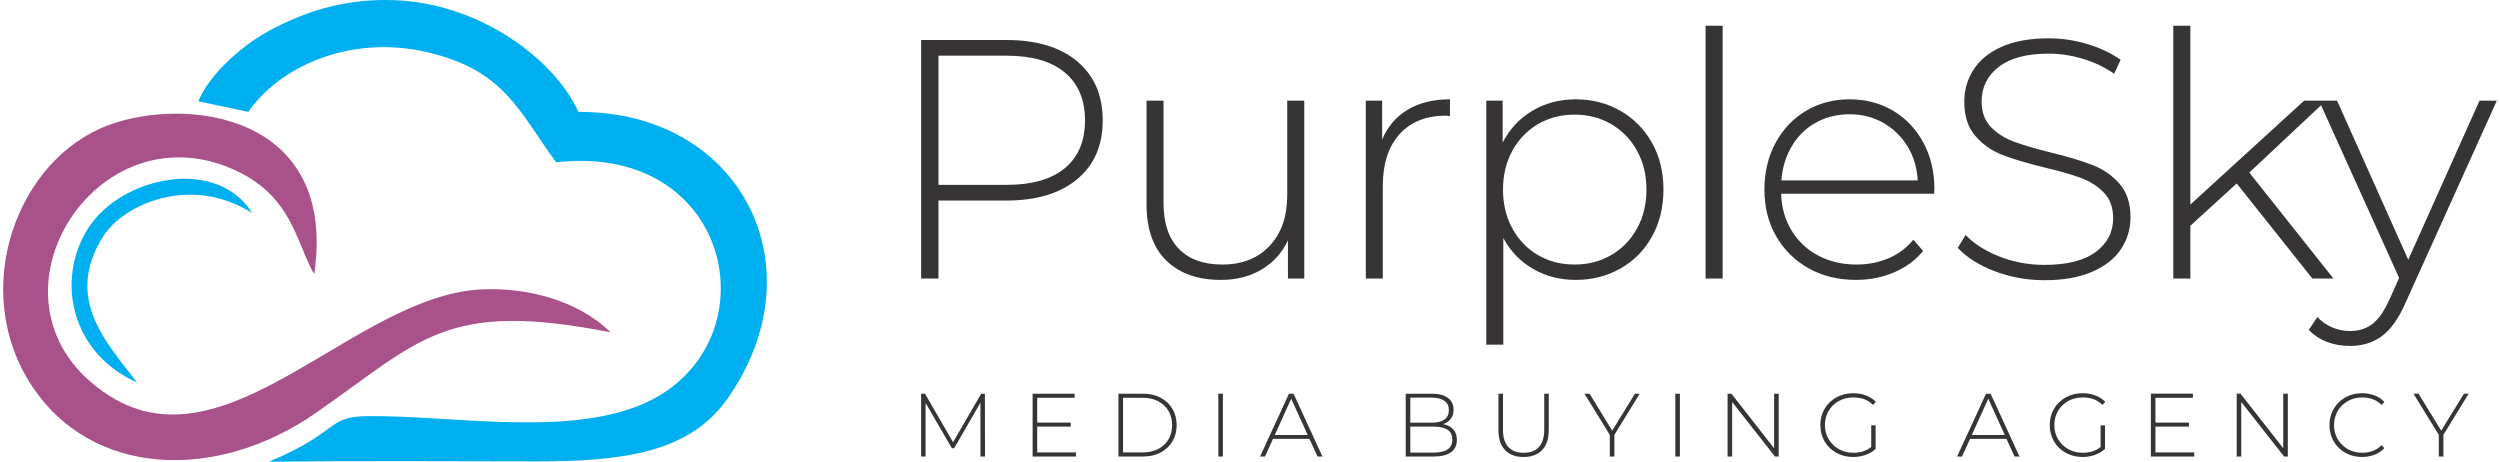 <?xml version="1.0" encoding="UTF-8"?> <!-- Creator: CorelDRAW 2019 (64-Bit) --> <svg xmlns="http://www.w3.org/2000/svg" xmlns:xlink="http://www.w3.org/1999/xlink" xml:space="preserve" width="536px" height="99px" version="1.1" style="shape-rendering:geometricPrecision; text-rendering:geometricPrecision; image-rendering:optimizeQuality; fill-rule:evenodd; clip-rule:evenodd" viewBox="0 0 413.73 76.61"> <defs> <style type="text/css"> <![CDATA[ .fil1 {fill:#A8518A} .fil0 {fill:#00AFEF} .fil2 {fill:#373435;fill-rule:nonzero} ]]> </style> </defs> <g id="Layer_x0020_1">  <path class="fil0" d="M40.68 18.56c4.88,-7.18 16.49,-12.92 29.54,-9.93 12.98,2.98 15.24,9.74 21.53,18.3 27.74,-3.16 35.2,26.15 18.45,37.85 -12.46,8.71 -34.89,3.99 -50.1,4.27 -6.43,0.12 -4.3,2.66 -16.02,7.56 14.67,-0.18 29.41,-0.08 44.08,-0.06 14.74,0.02 25.75,-1.41 32.11,-10.54 15.25,-21.9 1.98,-47.57 -24.83,-47.44 -3.93,-8.7 -16.31,-18.02 -30.52,-18.54 -7.68,-0.29 -14.03,1.56 -20.25,4.78 -4.69,2.42 -10.36,7.31 -12.29,11.99l8.3 1.76z"></path> <path class="fil1" d="M100.77 55.14c-5.34,-5.31 -13.99,-7.52 -21.52,-7.12 -21.02,1.13 -42,30.12 -61.64,17.64 -23.36,-14.85 -2.38,-48.98 21.58,-37.08 8.32,4.13 9.35,10.94 11.96,16.07 0.1,0.2 0.28,0.56 0.46,0.82 3.9,-26.6 -21.25,-29.53 -34.22,-24.68 -15.03,5.62 -23.18,27.24 -12.59,43.29 9.81,14.87 30.31,16.04 47.03,4.46 17.39,-12.04 21.44,-18.84 48.94,-13.4z"></path> <path class="fil0" d="M22.24 63.46c-5.1,-6.56 -12.13,-13.95 -5.68,-24.18 3.42,-5.44 14.53,-10.34 24.74,-3.95 -5.9,-9.48 -21.86,-6.02 -27.28,2.67 -5.37,8.62 -2.63,20.69 8.22,25.46z"></path> <path class="fil2" d="M166.49 6.64c4.97,0 8.87,1.18 11.7,3.53 2.82,2.36 4.24,5.63 4.24,9.81 0,4.15 -1.42,7.4 -4.24,9.75 -2.83,2.36 -6.73,3.54 -11.7,3.54l-11.31 0 0 12.94 -2.88 0 0 -39.57 14.19 0zm0 24.03c4.22,0 7.44,-0.93 9.66,-2.77 2.23,-1.85 3.34,-4.49 3.34,-7.92 0,-3.43 -1.11,-6.08 -3.34,-7.94 -2.22,-1.87 -5.44,-2.8 -9.66,-2.8l-11.31 0 0 21.43 11.31 0zm49.38 -13.97l0 29.51 -2.71 0 0 -6.33c-0.98,2.07 -2.43,3.68 -4.36,4.83 -1.92,1.15 -4.18,1.73 -6.78,1.73 -3.84,0 -6.86,-1.08 -9.05,-3.22 -2.18,-2.15 -3.27,-5.24 -3.27,-9.28l0 -17.24 2.82 0 0 17.02c0,3.31 0.85,5.84 2.55,7.57 1.69,1.74 4.08,2.6 7.18,2.6 3.31,0 5.94,-1.03 7.88,-3.11 1.94,-2.07 2.91,-4.86 2.91,-8.36l0 -15.72 2.83 0zm12.92 6.45c0.91,-2.15 2.32,-3.8 4.24,-4.95 1.92,-1.15 4.26,-1.72 7.01,-1.72l0 2.77 -0.68 -0.06c-3.28,0 -5.84,1.03 -7.69,3.08 -1.84,2.06 -2.77,4.91 -2.77,8.56l0 15.38 -2.82 0 0 -29.51 2.71 0 0 6.45zm32.09 -6.67c2.75,0 5.24,0.64 7.46,1.92 2.22,1.28 3.97,3.05 5.23,5.31 1.26,2.26 1.89,4.85 1.89,7.75 0,2.9 -0.63,5.49 -1.89,7.77 -1.26,2.28 -3.01,4.05 -5.23,5.31 -2.22,1.27 -4.71,1.9 -7.46,1.9 -2.6,0 -4.96,-0.61 -7.07,-1.84 -2.11,-1.22 -3.75,-2.93 -4.92,-5.12l0 17.7 -2.82 0 0 -40.48 2.71 0 0 6.96c1.17,-2.27 2.82,-4.03 4.95,-5.29 2.13,-1.26 4.51,-1.89 7.15,-1.89zm-0.17 27.41c2.26,0 4.29,-0.52 6.1,-1.58 1.81,-1.05 3.24,-2.52 4.27,-4.41 1.04,-1.88 1.56,-4.03 1.56,-6.44 0,-2.42 -0.52,-4.56 -1.56,-6.45 -1.03,-1.88 -2.46,-3.35 -4.27,-4.41 -1.81,-1.05 -3.84,-1.58 -6.1,-1.58 -2.26,0 -4.29,0.53 -6.08,1.58 -1.79,1.06 -3.2,2.53 -4.24,4.41 -1.03,1.89 -1.55,4.03 -1.55,6.45 0,2.41 0.52,4.56 1.55,6.44 1.04,1.89 2.45,3.36 4.24,4.41 1.79,1.06 3.82,1.58 6.08,1.58zm21.74 -39.62l2.83 0 0 41.94 -2.83 0 0 -41.94zm37.91 27.87l-25.38 0c0.07,2.29 0.66,4.34 1.75,6.13 1.09,1.79 2.57,3.17 4.44,4.15 1.86,0.98 3.96,1.47 6.3,1.47 1.92,0 3.7,-0.34 5.34,-1.04 1.64,-0.7 3.01,-1.73 4.1,-3.08l1.64 1.86c-1.28,1.55 -2.89,2.74 -4.83,3.56 -1.95,0.83 -4.05,1.25 -6.31,1.25 -2.94,0 -5.56,-0.64 -7.86,-1.92 -2.29,-1.29 -4.09,-3.06 -5.39,-5.32 -1.3,-2.26 -1.95,-4.84 -1.95,-7.74 0,-2.87 0.61,-5.44 1.83,-7.72 1.23,-2.28 2.91,-4.06 5.06,-5.34 2.15,-1.28 4.56,-1.92 7.24,-1.92 2.67,0 5.08,0.63 7.21,1.89 2.13,1.26 3.8,3.02 5.03,5.29 1.22,2.26 1.83,4.82 1.83,7.68l-0.05 0.8zm-14.02 -13.18c-2.07,0 -3.94,0.47 -5.6,1.39 -1.66,0.92 -2.98,2.22 -3.98,3.9 -1,1.68 -1.58,3.57 -1.73,5.68l22.61 0c-0.11,-2.11 -0.67,-3.99 -1.69,-5.65 -1.02,-1.66 -2.36,-2.96 -4.02,-3.9 -1.65,-0.95 -3.52,-1.42 -5.59,-1.42zm32.37 27.53c-2.91,0 -5.67,-0.5 -8.29,-1.49 -2.61,-1 -4.66,-2.29 -6.13,-3.88l1.3 -2.14c1.4,1.47 3.27,2.66 5.63,3.59 2.35,0.92 4.83,1.38 7.43,1.38 3.77,0 6.61,-0.72 8.54,-2.15 1.92,-1.43 2.88,-3.3 2.88,-5.59 0,-1.78 -0.51,-3.19 -1.53,-4.24 -1.01,-1.06 -2.28,-1.87 -3.78,-2.44 -1.51,-0.56 -3.55,-1.14 -6.11,-1.75 -2.9,-0.71 -5.23,-1.41 -6.98,-2.09 -1.75,-0.68 -3.24,-1.72 -4.47,-3.14 -1.22,-1.41 -1.83,-3.3 -1.83,-5.68 0,-1.92 0.5,-3.68 1.52,-5.28 1.02,-1.61 2.57,-2.88 4.67,-3.82 2.09,-0.94 4.7,-1.41 7.82,-1.41 2.19,0 4.34,0.32 6.45,0.96 2.11,0.64 3.94,1.51 5.48,2.6l-1.07 2.32c-1.58,-1.1 -3.33,-1.93 -5.23,-2.49 -1.9,-0.57 -3.78,-0.85 -5.63,-0.85 -3.65,0 -6.42,0.74 -8.31,2.21 -1.88,1.47 -2.82,3.37 -2.82,5.71 0,1.77 0.51,3.18 1.52,4.24 1.02,1.05 2.29,1.86 3.79,2.43 1.51,0.56 3.56,1.16 6.16,1.81 2.91,0.71 5.22,1.41 6.96,2.09 1.73,0.68 3.21,1.7 4.43,3.08 1.23,1.37 1.84,3.23 1.84,5.57 0,1.92 -0.52,3.67 -1.55,5.25 -1.04,1.59 -2.63,2.85 -4.78,3.79 -2.15,0.94 -4.79,1.41 -7.91,1.41zm31.86 -16.05l-7.69 7.01 0 8.76 -2.83 0 0 -41.94 2.83 0 0 29.67 18.88 -17.24 3.62 0 -12.72 11.93 13.96 17.58 -3.5 0 -12.55 -15.77zm43.16 -13.74l-15.15 33.53c-1.13,2.6 -2.44,4.44 -3.93,5.54 -1.49,1.09 -3.25,1.63 -5.28,1.63 -1.36,0 -2.63,-0.22 -3.82,-0.67 -1.19,-0.46 -2.19,-1.12 -3.02,-1.98l1.41 -2.15c1.51,1.54 3.34,2.32 5.48,2.32 1.44,0 2.66,-0.4 3.68,-1.19 1.02,-0.79 1.96,-2.15 2.83,-4.07l1.58 -3.56 -13.29 -29.4 3 0 11.81 26.4 11.82 -26.4 2.88 0z"></path> <path class="fil2" d="M162.15 75.74l-0.01 -8.92 -4.36 7.54 -0.38 0 -4.36 -7.51 0 8.89 -0.74 0 0 -10.42 0.64 0 4.66 8.05 4.66 -8.05 0.62 0 0.02 10.42 -0.75 0zm15.85 -0.68l0 0.68 -7.2 0 0 -10.42 6.97 0 0 0.68 -6.21 0 0 4.11 5.56 0 0 0.67 -5.56 0 0 4.28 6.44 0zm7.04 -9.74l4.12 0c1.08,0 2.05,0.22 2.88,0.67 0.84,0.45 1.5,1.06 1.96,1.85 0.47,0.79 0.7,1.69 0.7,2.69 0,1 -0.23,1.9 -0.7,2.69 -0.46,0.79 -1.12,1.4 -1.96,1.85 -0.83,0.45 -1.8,0.67 -2.88,0.67l-4.12 0 0 -10.42zm4.06 9.74c0.97,0 1.82,-0.2 2.55,-0.58 0.73,-0.38 1.3,-0.91 1.7,-1.6 0.39,-0.68 0.59,-1.47 0.59,-2.35 0,-0.88 -0.2,-1.67 -0.59,-2.35 -0.4,-0.69 -0.97,-1.22 -1.7,-1.6 -0.73,-0.39 -1.58,-0.58 -2.55,-0.58l-3.3 0 0 9.06 3.3 0zm12.51 -9.74l0.76 0 0 10.42 -0.76 0 0 -10.42zm15.11 7.49l-6.04 0 -1.33 2.93 -0.81 0 4.79 -10.42 0.76 0 4.79 10.42 -0.81 0 -1.35 -2.93zm-0.28 -0.64l-2.74 -6.02 -2.72 6.02 5.46 0zm22.45 -1.8c0.75,0.13 1.32,0.43 1.71,0.87 0.39,0.45 0.59,1.03 0.59,1.75 0,0.88 -0.33,1.56 -0.97,2.04 -0.65,0.47 -1.6,0.71 -2.87,0.71l-4.65 0 0 -10.42 4.35 0c1.13,0 2.01,0.23 2.64,0.69 0.63,0.46 0.95,1.12 0.95,1.97 0,0.6 -0.16,1.1 -0.47,1.51 -0.31,0.4 -0.74,0.7 -1.28,0.88zm-5.43 -4.4l0 4.16 3.56 0c0.91,0 1.61,-0.18 2.11,-0.53 0.49,-0.35 0.73,-0.87 0.73,-1.56 0,-0.67 -0.24,-1.19 -0.73,-1.54 -0.5,-0.35 -1.2,-0.53 -2.11,-0.53l-3.56 0zm3.89 9.12c1.01,0 1.78,-0.18 2.3,-0.53 0.52,-0.36 0.78,-0.9 0.78,-1.63 0,-0.74 -0.26,-1.28 -0.78,-1.63 -0.52,-0.34 -1.29,-0.52 -2.3,-0.52l-3.89 0 0 4.31 3.89 0zm14.9 0.73c-1.32,0 -2.34,-0.39 -3.07,-1.15 -0.73,-0.77 -1.1,-1.88 -1.1,-3.35l0 -6 0.76 0 0 5.97c0,1.28 0.29,2.24 0.88,2.87 0.59,0.64 1.43,0.96 2.55,0.96 1.1,0 1.94,-0.32 2.53,-0.96 0.58,-0.63 0.88,-1.59 0.88,-2.87l0 -5.97 0.75 0 0 6c0,1.47 -0.36,2.58 -1.1,3.35 -0.73,0.76 -1.76,1.15 -3.08,1.15zm15.07 -3.67l0 3.59 -0.76 0 0 -3.59 -4.2 -6.83 0.84 0 3.76 6.13 3.77 -6.13 0.79 0 -4.2 6.83zm10.11 -6.83l0.76 0 0 10.42 -0.76 0 0 -10.42zm17.15 0l0 10.42 -0.62 0 -7.1 -9.05 0 9.05 -0.76 0 0 -10.42 0.64 0 7.08 9.05 0 -9.05 0.76 0zm15.35 5.25l0.73 0 0 3.91c-0.45,0.43 -1.01,0.76 -1.66,0.99 -0.65,0.23 -1.33,0.35 -2.06,0.35 -1.03,0 -1.96,-0.23 -2.79,-0.69 -0.83,-0.46 -1.48,-1.09 -1.95,-1.89 -0.47,-0.8 -0.71,-1.71 -0.71,-2.71 0,-1 0.24,-1.91 0.71,-2.71 0.47,-0.8 1.12,-1.43 1.95,-1.89 0.83,-0.46 1.76,-0.69 2.81,-0.69 0.76,0 1.46,0.13 2.1,0.37 0.64,0.24 1.19,0.6 1.65,1.06l-0.48 0.51c-0.43,-0.44 -0.92,-0.75 -1.46,-0.95 -0.55,-0.19 -1.14,-0.29 -1.8,-0.29 -0.89,0 -1.7,0.2 -2.42,0.6 -0.72,0.4 -1.28,0.94 -1.69,1.64 -0.41,0.7 -0.61,1.49 -0.61,2.35 0,0.85 0.21,1.63 0.62,2.33 0.41,0.7 0.97,1.25 1.69,1.65 0.71,0.4 1.52,0.61 2.41,0.61 1.19,0 2.18,-0.32 2.96,-0.96l0 -3.59zm22.44 2.24l-6.04 0 -1.33 2.93 -0.82 0 4.8 -10.42 0.76 0 4.79 10.42 -0.82 0 -1.34 -2.93zm-0.28 -0.64l-2.74 -6.02 -2.73 6.02 5.47 0zm15.9 -1.6l0.73 0 0 3.91c-0.46,0.43 -1.01,0.76 -1.66,0.99 -0.65,0.23 -1.34,0.35 -2.06,0.35 -1.03,0 -1.96,-0.23 -2.79,-0.69 -0.83,-0.46 -1.48,-1.09 -1.95,-1.89 -0.47,-0.8 -0.71,-1.71 -0.71,-2.71 0,-1 0.24,-1.91 0.71,-2.71 0.47,-0.8 1.12,-1.43 1.95,-1.89 0.83,-0.46 1.76,-0.69 2.8,-0.69 0.77,0 1.47,0.13 2.11,0.37 0.64,0.24 1.19,0.6 1.65,1.06l-0.48 0.51c-0.44,-0.44 -0.93,-0.75 -1.47,-0.95 -0.54,-0.19 -1.14,-0.29 -1.79,-0.29 -0.89,0 -1.7,0.2 -2.42,0.6 -0.72,0.4 -1.28,0.94 -1.69,1.64 -0.41,0.7 -0.61,1.49 -0.61,2.35 0,0.85 0.21,1.63 0.62,2.33 0.41,0.7 0.97,1.25 1.69,1.65 0.71,0.4 1.52,0.61 2.41,0.61 1.19,0 2.18,-0.32 2.96,-0.96l0 -3.59zm15.53 4.49l0 0.68 -7.19 0 0 -10.42 6.97 0 0 0.68 -6.21 0 0 4.11 5.55 0 0 0.67 -5.55 0 0 4.28 6.43 0zm15.53 -9.74l0 10.42 -0.62 0 -7.11 -9.05 0 9.05 -0.75 0 0 -10.42 0.64 0 7.08 9.05 0 -9.05 0.76 0zm12.32 10.5c-1.03,0 -1.95,-0.23 -2.77,-0.69 -0.82,-0.46 -1.46,-1.09 -1.93,-1.89 -0.47,-0.8 -0.71,-1.71 -0.71,-2.71 0,-1 0.24,-1.91 0.71,-2.71 0.47,-0.8 1.11,-1.43 1.93,-1.89 0.82,-0.46 1.74,-0.69 2.77,-0.69 0.75,0 1.44,0.13 2.08,0.37 0.64,0.24 1.18,0.6 1.62,1.08l-0.47 0.49c-0.84,-0.82 -1.9,-1.24 -3.2,-1.24 -0.88,0 -1.67,0.2 -2.39,0.6 -0.71,0.4 -1.27,0.94 -1.68,1.64 -0.41,0.7 -0.61,1.49 -0.61,2.35 0,0.86 0.2,1.64 0.61,2.34 0.41,0.7 0.97,1.25 1.68,1.65 0.72,0.4 1.51,0.6 2.39,0.6 1.29,0 2.35,-0.42 3.2,-1.25l0.47 0.49c-0.44,0.47 -0.99,0.83 -1.63,1.08 -0.64,0.25 -1.33,0.38 -2.07,0.38zm13.49 -3.67l0 3.59 -0.76 0 0 -3.59 -4.2 -6.83 0.83 0 3.77 6.13 3.77 -6.13 0.78 0 -4.19 6.83z"></path> </g> </svg> 